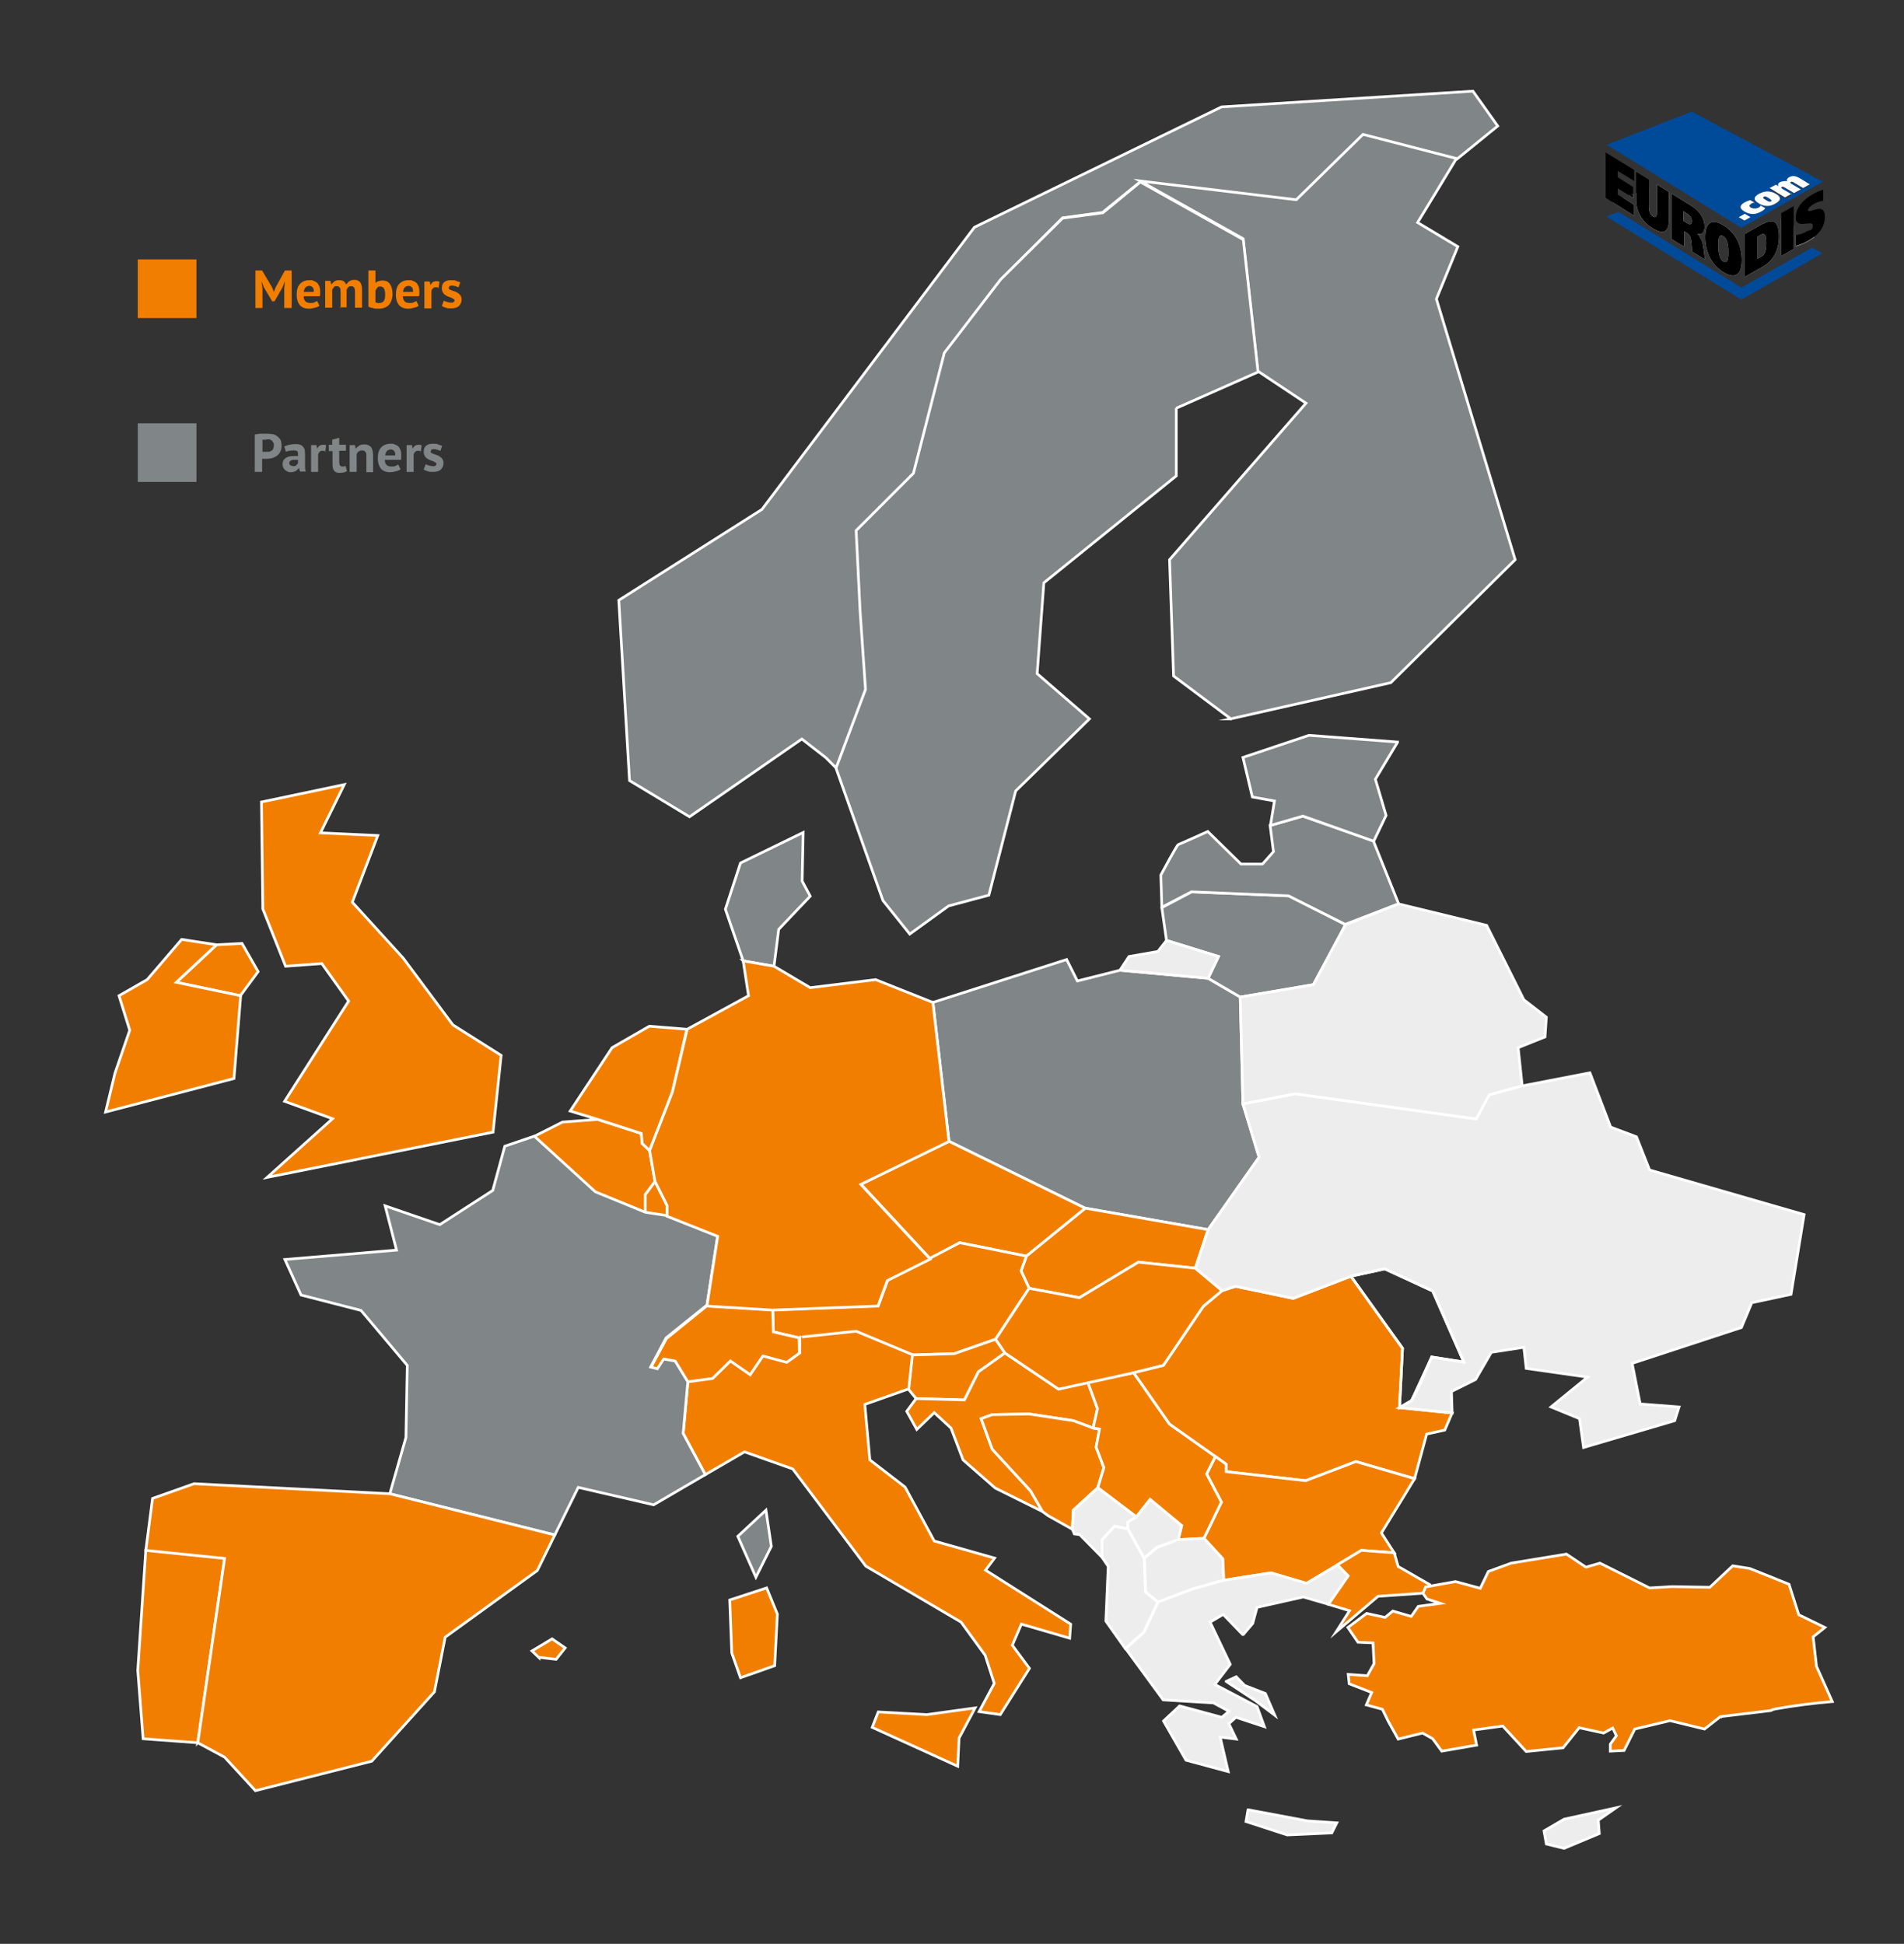 <?xml version="1.0" encoding="UTF-8"?>
<svg id="Ebene_1" xmlns="http://www.w3.org/2000/svg" version="1.1" viewBox="0 0 568 580">
  <rect x="0" y="0" width="568" height="580" fill="#333333" stroke="none"/>
  <!-- Generator: Adobe Illustrator 29.8.1, SVG Export Plug-In . SVG Version: 2.1.1 Build 2)  -->
  <defs>
    <style>
      .st0 {
        fill: #004a9a;
      }

      .st1, .st2 {
        fill: #808587;
      }

      .st3 {
        isolation: isolate;
      }

      .st2, .st4, .st5, .st6 {
        stroke: #fff;
        stroke-miterlimit: 10;
        stroke-width: .8px;
      }

      .st4 {
        fill: none;
      }

      .st7 {
        fill: #fff;
      }

      .st5 {
        fill: #ededed;
      }

      .st6, .st8 {
        fill: #f27e00;
      }
    </style>
  </defs>
  <polygon id="czech_republic" class="st6" points="256.8 353.3 283.1 340.5 323.8 360.5 306.2 374.8 286.3 370.8 277.5 375.6 256.8 353.3"/>
  <polygon id="poland" class="st2" points="278.3 299.1 283.1 340.5 323.8 360.5 360.4 366.9 375.6 345.3 370.8 329.4 370 297.5 360.4 291.9 334.1 289.5 321.4 292.7 318.2 286.3 278.3 299.1"/>
  <polygon id="luxembourg" class="st6" points="192.5 361.8 192.5 356.4 195.4 352.5 199 359.7 199 362.9 192.5 361.8"/>
  <polygon id="belgium" class="st6" points="159.3 339.1 177.5 355.7 192.5 361.8 192.5 356.4 195.4 352.5 193.8 343.3 191.6 341.2 191.3 338.2 178.3 334 167.8 334.8 159.3 339.1"/>
  <polygon id="netherlands" class="st6" points="182.6 312.6 193.7 306.2 204.9 307.1 200.6 325.8 193.8 343.3 191.6 341.2 191.3 338.2 178.3 334 170.1 331.5 182.6 312.6"/>
  <path id="denmark" class="st2" d="M221.7,286.7l-5.3-15.4,4.5-13.8,18.7-9.1-.3,14.5,2.4,4.5-9.4,9.9-1.4,11-9.2-1.6Z"/>
  <polygon id="lithuania" class="st2" points="401.4 275.9 391.8 293.8 370 297.5 360.4 291.9 363.5 285.4 348 280.6 346.6 270.8 355.5 266.1 384.5 267.3 401.4 275.9"/>
  <path id="latvia" class="st2" d="M417.2,269.7l-15.9,6.1-16.9-8.5-29-1.2-8.8,4.6-.3-9.6s4.8-9,5.2-9.1,8.8-3.9,8.8-3.9l9.9,9.7h6.4c0,.1,3.3-3.7,3.3-3.7l-1-7.8,9.7-2.8,21.1,7.4,7.5,18.7h0Z"/>
  <path id="estonia" class="st2" d="M416.9,221.5l-6.6,11,3.2,10.8-3.7,7.7-21.1-7.5-9.7,2.8,1.2-7.3-6.6-1.2-2.8-11.8,19.7-6.6,26.3,2h.1Z"/>
  <polygon id="belarus" class="st5" points="454.1 324 444.3 326.7 440.4 333.9 386.4 326.4 370.8 329.4 370 297.5 391.8 293.8 401.4 275.9 417.2 269.7 443.5 276.1 454.6 298.3 461.3 303.5 460.9 309.4 452.9 312.6 454.1 324"/>
  <polygon id="slovakia" class="st6" points="360.4 366.9 356.6 378.4 339.6 376.6 322 387.2 307 384.4 304.6 379.2 306.2 374.8 323.8 360.5 360.4 366.9"/>
  <polygon id="austria" class="st6" points="238.4 399.2 230.7 397.4 230.5 390.8 262 389.6 264.8 382 286.3 370.8 306.2 374.8 304.6 379.2 307 384.4 297 399.6 284.7 403.9 272.1 404.3 255.4 397.4 238.4 399.2"/>
  <polygon id="switzerland" class="st6" points="205.2 412.4 212.6 411.4 217.9 406.2 223.8 410.3 227.6 404.7 234.6 406.6 238.5 403.8 238.4 399.2 230.7 397.4 230.5 390.8 210.9 389.6 198.8 399.4 194.2 408 196.2 408.5 198.1 405.6 201.4 406.2 205.2 412.4"/>
  <polygon id="slovenia" class="st6" points="273.3 417.3 271 414.5 272.1 404.3 284.7 403.9 297 399.6 299.8 403.7 291.9 409.3 287.7 417.7 273.3 417.3"/>
  <polygon id="croatia" class="st6" points="326.1 426.1 327.4 420.3 324.4 412.1 315.8 414.5 299.8 403.7 291.9 409.3 287.7 417.7 273.3 417.3 270.5 421.1 273.5 426.5 278.7 421.5 283.7 426.1 287.3 435.6 296.9 444 311 451 307.4 444.8 296 432.4 292.7 423.3 296 422.1 307 421.9 320.2 423.9 326.1 426.1"/>
  <polygon id="bosnia_and_hercegovina" class="st6" points="312.6 452.2 311 451 307.4 444.8 296 432.4 292.7 423.3 296 422.1 307 421.9 320.2 423.9 326.1 426.1 328 426.4 327 431.8 329.3 437.9 327.5 443.9 320.2 450.6 319.9 456.3 312.6 452.2"/>
  <polygon id="serbia" class="st6" points="339 452.6 327.5 443.9 329.3 437.9 327 431.8 328 426.4 326.1 426.1 327.4 420.3 324.4 412.1 338.2 409.6 348.9 424.9 362.6 434.6 360 439.8 364.4 448.2 359.2 459 351.5 459.4 352.5 455.2 343.1 447.4 339 452.6"/>
  <polygon id="montenegro" class="st5" points="336.5 456.2 336.4 454.2 339 452.6 327.5 443.9 320.2 450.6 319.9 456.3 320.5 457.7 322.1 457.9 328.8 464.7 328.8 459.4 332.5 455.4 336.5 456.2"/>
  <polygon id="albania" class="st5" points="335.7 491.9 341.2 487 345.4 478 341.7 475 341.3 464.9 336.5 456.2 332.5 455.4 328.8 459.4 328.8 464.7 330.6 467.4 329.9 483.7 335.7 491.9"/>
  <polygon id="kosovo" class="st5" points="345.1 461.7 351.5 459.4 352.5 455.2 343.1 447.4 339 452.6 336.4 454.2 336.5 456.2 341.3 464.9 345.1 461.7"/>
  <path id="macedonia" class="st5" d="M365.1,471.5c0-.1-.3-6.4-.3-6.4l-5.5-6.1-7.8.4-6.3,2.3-3.8,3.2.4,10.1,3.7,3,10.3-3.9,9.4-2.7h-.1Z"/>
  <polygon id="hungary" class="st6" points="364.6 385.1 356.6 378.4 339.6 376.6 322 387.2 307 384.4 297 399.6 299.8 403.7 315.8 414.5 338.2 409.6 347.1 407.4 359 389.8 364.6 385.1"/>
  <polygon id="romania" class="st6" points="422 441.2 425.6 427.9 431 426.7 433.2 421.6 417.5 420 418.4 402.3 403 380.8 385.8 387.4 368.6 383.8 364.6 385.1 359 389.8 347.1 407.4 338.2 409.6 348.9 424.9 362.6 434.6 365.8 436.9 365.8 439.1 389.5 441.8 404.5 436.1 422 441.2"/>
  <polygon id="bulgaria" class="st6" points="415.9 463.3 412.1 457.4 422 441.2 404.5 436.1 389.5 441.8 365.8 439.1 365.8 436.9 362.6 434.6 360 439.8 364.4 448.2 359.2 459 364.8 465.1 365.1 471.5 379.1 469.3 389.7 472.5 399 466.9 406.1 462.6 415.9 463.3"/>
  <path id="italy" class="st6" d="M258,419.1l1.5,16.5,10.5,8.1,8.7,16.1,18,5.1-2.7,3.6,25.4,16.1-.3,4.2-14.4-4.2-2.7,6.3,5.1,6.9-8.7,13.8-6.3-.9,4.5-8.4-2.7-8.4-7.2-9.9-28.4-16.7-21.8-29-14.4-5.1-11.7,6.8-6.6-12.3,1.4-15.4,7.4-1,5.3-5.2,5.9,4.1,3.8-5.6,7.1,1.9,3.9-2.8v-4.7c-.1,0,16.8-1.8,16.8-1.8l16.8,7-1.1,10.2-13,4.6h0ZM276.5,511.6l-14.5-.8-1.8,4.6,25.5,11.6.4-8.4,4.8-9-14.4,2h0ZM218.3,493.2l2.6,7.4,10.2-3.6.8-15.4-3.2-7.8-11,3.6.6,15.8h0Z"/>
  <path id="france" class="st2" d="M228.5,450.6l1.6,10.8-4.6,9.2-5.4-12.2,8.4-7.8ZM165.5,458l7-14.2,22.5,5.2,15.4-9-6.6-12.3,1.4-15.4-3.8-6.2-3.4-.6-1.9,2.9-2-.5,4.6-8.7,12.2-9.8,3.2-20.7-15.1-6-6.5-1-14.9-6.1-18.2-16.6-8.8,3-3.6,13.2-15.8,10.2-16.3-5.6,3.4,13.2-33.3,2.8,4.8,10.6,17.9,4.6,13.8,16.4-.4,21.5-4.8,16.8,49.2,12.3h0Z"/>
  <polygon id="portugal" class="st6" points="42.7 518.8 41.1 498.4 43.5 462.5 67 464.9 59 520 42.7 518.8"/>
  <path id="united_kingdom" class="st6" d="M147.1,337.8l-67.4,13.5,19.5-17.5-14.3-5.2,19.1-29.9-8-11.2-10.8.8-6.8-17.1-.4-31.9,24.7-5.2-7.1,14.4,17.1.8-7.6,19.9,15.2,16.7,14.8,19.9,14.4,9.1-2.4,22.8h0ZM64.6,281.9l-12,11.2,19.1,4,5.3-7.2-4.8-8.4-7.6.4Z"/>
  <polygon id="ireland" class="st6" points="31.5 331.8 69.8 321.8 71.8 297.1 52.6 293.1 64.6 281.9 54.2 280.3 43.9 292.3 35.5 297.1 38.7 307.4 34.3 320.2 31.5 331.8"/>
  <polygon id="norway" class="st2" points="249.6 229.3 246.4 226.1 239.2 220.5 205.7 243.7 187.8 232.9 184.6 179.1 227.3 152 290.7 67.8 364.4 31.9 439.4 27.2 446.8 37.6 434.6 47.5 406.7 40.3 386.8 59.9 340.1 54.3 328.9 63.4 317 65 298.6 83.4 281.9 105.3 272.7 141.2 255.6 158.3 256.8 182.7 258.4 205.8 249.6 229.3"/>
  <polygon id="ukraine" class="st5" points="519.5 396.1 486.9 406.8 489.3 418.9 500.9 419.8 499.6 423.9 472.4 431.9 471.2 423.3 462.7 419.8 473.6 410.9 455.3 408.3 454.6 402 444.9 403.5 440.2 411.6 433 415.2 433.2 421.6 417.5 420 421.1 417.9 427.1 404.9 436.7 406.4 427.4 385.2 413.1 378.6 403 380.8 385.8 387.4 368.6 383.8 364.6 385.1 356.6 378.4 360.4 366.9 375.6 345.3 370.8 329.4 386.4 326.4 440.4 333.9 444.3 326.7 454.1 324 474.3 320.1 480.5 336.3 488.2 339.2 492.1 349.1 538.2 362.4 534.3 386.2 522.6 388.7 519.5 396.1"/>
  <path id="greece" class="st5" d="M372.4,540l17.6,3.3,8.8.6-1.5,3-13.3.6-12.3-4,.6-3.5h0ZM365.8,501.7l8.8,5.8,5.7,4.3-2.8-6.5-6.2-2.4-2.5-2.6-3,1.4h0ZM370.7,487.7l-5.8-6-3.9,2.3,6,12.6-4.6,6,12.6,6.6,2.2,6-8.5-2.8-2.1,1.9,2.2,4.6-4.8-.6,2.4,10.3-12.6-3.4-6.7-11.7,4.8-4.5,12.6,3.4,2.1-1.8-4.6-2.5-15-.9-11.2-15.3,5.5-4.9,4.2-9,10.3-3.9,9.4-2.6,14-2.2,10.6,3.1,9.3-5.5,3.3,3.3-6,8.5-7.6-2.2-13.8,3.1-1.3,4.8-2.8,3.3h-.2Z"/>
  <path id="spain" class="st6" d="M59,520l8-55-23.5-2.4,2-15.5,12.4-4.4,58.4,3,49.2,12.3-5.2,10.6-27.5,19.9-3.2,16.3-18.7,20.7-34.7,8.8-9.2-10-8-4.3h0ZM160.8,494.5l5.1.6,2.7-3.4-3.9-2.7-6,3.6,2.1,2h0Z"/>
  <path id="germany" class="st6" d="M210.9,389.6l3.2-20.7-15.1-6v-3.2l-3.6-7.2-1.6-9.2,6.8-17.5,4.4-18.7,18.3-10-1.6-10.4,9.2,1.6,10.8,6.4,19.5-2.4,17.1,6.8,4.8,41.5-26.3,12.8,20.7,22.3-12.8,6.4-2.8,7.6-31.5,1.2-19.6-1.2h.1Z"/>
  <path id="finland" class="st2" d="M367.2,214.5l-17.1-12.8-1.2-34.7,40.7-46.7-14.4-9.6-4.4-39.5-30.7-17.2,46.6,5.6,19.9-19.5,27.9,7.2-11.6,19.1,12,7.2-6.4,15.6,23.5,77.8-37.1,36.7-47.8,10.8h.1Z"/>
  <path id="sweden" class="st2" d="M350.9,121.7v20.3l-39.5,31.9-2,27.1,15.6,13.5-22,21.5-8,31.1-12,3.2-11.6,8.4-8-10-14-39.5,8.8-23.5-1.6-23.1-1.2-24.3,17.1-17.1,9.2-35.9,16.8-21.9,18.5-18.3,12-1.6,11.2-9.2,30.7,17.2,4.4,39.5-24.4,10.8h0Z"/>
  <polygon id="cyprus" class="st5" points="460.6 546.3 466.6 542.8 482.1 539.4 476.8 543.1 477.1 547.1 466.6 551.5 461.3 550.2 460.6 546.3"/>
  <polygon id="turkey_EU" class="st6" points="402.6 480.6 398.6 486.9 411.1 476.3 425.6 475.3 426.5 472.8 417.1 467.4 415.9 463.3 406.1 462.6 399 466.9 402.2 470.2 396.3 478.7 402.6 480.6"/>
  <polygon id="moldova" class="st4" points="436.7 406.4 427.1 404.9 423.6 413.1 421.1 417.9 417.5 420 418.4 402.3 403 380.8 413.1 378.6 427.4 385.2 436.7 406.4"/>
  <polygon class="st5" points="345.4 283.9 336.8 285.4 334.1 289.5 360.4 291.9 363.5 285.4 348 280.6 345.4 283.9"/>
  <g class="st3">
    <g class="st3">
      <g class="st3">
        <path class="st8" d="M84.8,86.1l.2-2.2h0l-.7,1.8-2.4,4.2h-.7l-2.5-4.2-.7-1.8h0l.3,2.2v5.8h-2.1v-11.2h2l3,5.1.5,1.3h0l.5-1.3,2.8-5.1h2v11.2h-2.2v-5.8Z"/>
        <path class="st8" d="M95.3,91.2c-.3.3-.8.5-1.3.6s-1.1.3-1.8.3c-1.3,0-2.2-.4-2.8-1.1-.6-.8-.9-1.8-.9-3.1s.3-2.5,1-3.2c.7-.7,1.6-1.1,2.8-1.1s.8,0,1.2.2c.4.1.7.3,1,.5.3.2.5.6.7,1,.2.4.3.9.3,1.6s0,.5,0,.7c0,.3,0,.5-.1.8h-4.8c0,.7.2,1.2.5,1.5.3.3.8.5,1.5.5s.8,0,1.2-.2c.3-.1.6-.3.8-.4l.7,1.4ZM92.3,85.3c-.5,0-.9.2-1.2.5-.3.3-.4.8-.5,1.3h3c0-.6,0-1-.3-1.3-.2-.3-.6-.5-1-.5Z"/>
        <path class="st8" d="M101.6,91.9v-4.4c0-.7,0-1.3-.2-1.6s-.4-.5-.9-.5-.7,0-.9.3-.4.5-.5.8v5.3h-2.1v-8h1.6l.2,1.1h0c.2-.3.6-.6.9-.9.4-.3.9-.4,1.5-.4s.9.1,1.3.3c.3.2.6.6.8,1,.2-.4.6-.7.9-1,.4-.2.8-.4,1.4-.4s.8,0,1.1.2c.3.1.6.3.8.6.2.3.3.6.4,1s.1,1,.1,1.7v4.8h-2.1v-4.5c0-.6,0-1.1-.2-1.4s-.4-.5-.9-.5-.7.1-.9.3c-.2.2-.4.5-.5.8v5.2h-2.1Z"/>
        <path class="st8" d="M109.9,80.7h2.1v3.8h0c.2-.3.5-.5.9-.6s.7-.2,1.2-.2c1,0,1.7.3,2.2,1,.5.7.8,1.7.8,3s-.4,2.5-1.1,3.3c-.7.7-1.7,1.1-2.9,1.1s-1.3,0-1.9-.2c-.6-.1-1-.2-1.3-.4v-10.8ZM113.5,85.5c-.4,0-.7,0-.9.3-.2.2-.4.5-.6.9v3.5c.2,0,.4.1.6.2s.4,0,.6,0c.6,0,1-.2,1.3-.6.3-.4.4-1.1.4-2,0-1.5-.5-2.3-1.4-2.3Z"/>
        <path class="st8" d="M124.9,91.2c-.3.3-.8.5-1.3.6s-1.1.3-1.8.3c-1.3,0-2.2-.4-2.8-1.1-.6-.8-.9-1.8-.9-3.1s.3-2.5,1-3.2c.7-.7,1.6-1.1,2.8-1.1s.8,0,1.2.2c.4.1.7.3,1,.5.3.2.5.6.7,1,.2.4.3.9.3,1.6s0,.5,0,.7c0,.3,0,.5-.1.8h-4.8c0,.7.2,1.2.5,1.5.3.3.8.5,1.5.5s.8,0,1.2-.2c.3-.1.6-.3.8-.4l.7,1.4ZM121.9,85.3c-.5,0-.9.2-1.2.5-.3.3-.4.8-.5,1.3h3c0-.6,0-1-.3-1.3-.2-.3-.6-.5-1-.5Z"/>
        <path class="st8" d="M131,85.9c-.3-.1-.6-.2-.9-.2s-.7,0-.9.3c-.3.2-.4.5-.5.8v5.2h-2.1v-8h1.6l.2,1.1h0c.2-.4.4-.7.7-.9.3-.2.7-.3,1.1-.3s.6,0,.9.2l-.3,2Z"/>
        <path class="st8" d="M135.6,89.7c0-.2,0-.4-.3-.5-.2-.1-.4-.2-.7-.4-.3-.1-.6-.2-.9-.3-.3-.1-.6-.3-.9-.5-.3-.2-.5-.4-.7-.8-.2-.3-.3-.7-.3-1.2,0-.8.2-1.4.7-1.8s1.1-.6,2-.6,1.2,0,1.6.2.9.3,1.2.4l-.5,1.5c-.2,0-.6-.2-.9-.3-.4-.1-.8-.2-1.1-.2-.6,0-.9.2-.9.7s0,.3.3.5c.2.1.4.2.7.3.3.1.6.2.9.3s.6.3.9.5.5.4.7.7c.2.3.3.7.3,1.2,0,.8-.3,1.4-.8,1.9-.5.5-1.3.7-2.3.7s-1.1,0-1.6-.2c-.5-.1-.9-.3-1.2-.5l.6-1.6c.2.1.6.3,1,.4.4.1.8.2,1.2.2s.6,0,.7-.2c.2-.1.3-.3.3-.6Z"/>
      </g>
    </g>
  </g>
  <rect class="st8" x="41.1" y="77.4" width="17.5" height="17.5"/>
  <g class="st3">
    <g class="st3">
      <g class="st3">
        <path class="st1" d="M76.2,129.6c.4,0,.9-.2,1.5-.2s1.1,0,1.6,0,1.1,0,1.7.1c.6,0,1.1.3,1.5.5.4.3.8.7,1.1,1.1.3.5.4,1.1.4,1.9s-.1,1.3-.4,1.8c-.2.5-.6.9-1,1.2-.4.3-.9.5-1.4.7-.5.1-1.1.2-1.6.2h-.3c-.1,0-.2,0-.4,0-.1,0-.3,0-.4,0s-.2,0-.3,0v3.9h-2.2v-11.1ZM79.4,131.2c-.2,0-.4,0-.6,0-.2,0-.3,0-.5,0v3.6s.1,0,.2,0c0,0,.2,0,.3,0,0,0,.2,0,.3,0h.2c.3,0,.6,0,.9,0,.3,0,.5-.2.8-.3.2-.1.4-.3.5-.6.1-.3.2-.6.2-1s0-.6-.2-.9-.3-.4-.5-.6-.4-.2-.7-.3c-.3,0-.5,0-.8,0Z"/>
        <path class="st1" d="M84.8,133.2c.4-.2.9-.3,1.5-.5.6-.1,1.2-.2,1.8-.2s1,0,1.4.2c.4.1.7.3.9.6.2.2.4.5.5.9,0,.3.1.7.1,1.2s0,.9,0,1.4c0,.5,0,.9,0,1.4s0,.9,0,1.3c0,.4.1.8.2,1.2h-1.7l-.3-1.1h0c-.2.3-.5.6-.9.9-.4.2-.9.4-1.5.4s-.7,0-1-.2c-.3-.1-.6-.3-.8-.5s-.4-.5-.5-.7c-.1-.3-.2-.6-.2-1s.1-.9.3-1.2.5-.6.9-.8c.4-.2.9-.4,1.5-.4s1.2-.1,1.9,0c0-.6,0-1-.1-1.3-.2-.3-.5-.4-1.1-.4s-.9,0-1.3.1c-.5,0-.8.2-1.1.3l-.5-1.6ZM87.4,139.1c.4,0,.7,0,1-.3.2-.2.4-.4.5-.6v-1c-.3,0-.6,0-1,0-.3,0-.6,0-.8.1-.2,0-.4.2-.6.3-.1.1-.2.3-.2.5s0,.5.3.7c.2.2.4.2.7.2Z"/>
        <path class="st1" d="M97.2,134.7c-.3-.1-.6-.2-.9-.2s-.7,0-.9.3c-.3.2-.4.5-.5.8v5.2h-2.1v-8h1.6l.2,1.1h0c.2-.4.4-.7.7-.9.3-.2.7-.3,1.1-.3s.6,0,.9.2l-.3,2Z"/>
        <path class="st1" d="M98,132.7h1.1v-1.5l2.1-.6v2.1h2v1.8h-2v3.1c0,.6,0,1,.2,1.2.1.2.3.4.6.4s.4,0,.6,0c.2,0,.3-.1.5-.2l.4,1.6c-.3.1-.6.3-1,.4-.4,0-.8.1-1.2.1-.7,0-1.3-.2-1.6-.6-.3-.4-.5-1-.5-1.9v-4h-1.1v-1.8Z"/>
        <path class="st1" d="M109.3,140.7v-4.5c0-.7,0-1.1-.3-1.4s-.5-.4-1-.4-.7.1-1,.3-.5.5-.6.9v5.2h-2.1v-8h1.6l.2,1.1h0c.2-.3.6-.6,1-.9s.9-.4,1.6-.4.7,0,1.1.2c.3.1.6.3.8.5.2.2.4.6.5,1,.1.4.2.9.2,1.6v5h-2.1Z"/>
        <path class="st1" d="M119.5,140c-.3.3-.8.5-1.3.6s-1.1.3-1.8.3c-1.3,0-2.2-.4-2.8-1.1-.6-.8-.9-1.8-.9-3.1s.3-2.5,1-3.2c.7-.7,1.6-1.1,2.8-1.1s.8,0,1.2.2c.4.1.7.3,1,.5.3.2.5.6.7,1,.2.4.3.9.3,1.6s0,.5,0,.7c0,.3,0,.5-.1.8h-4.8c0,.7.2,1.2.5,1.5.3.3.8.5,1.5.5s.8,0,1.2-.2c.3-.1.6-.3.8-.4l.7,1.4ZM116.6,134.1c-.5,0-.9.2-1.2.5-.3.3-.4.8-.5,1.3h3c0-.6,0-1-.3-1.3-.2-.3-.6-.5-1-.5Z"/>
        <path class="st1" d="M125.7,134.7c-.3-.1-.6-.2-.9-.2s-.7,0-.9.3c-.3.2-.4.5-.5.8v5.2h-2.1v-8h1.6l.2,1.1h0c.2-.4.4-.7.7-.9.3-.2.7-.3,1.1-.3s.6,0,.9.2l-.3,2Z"/>
        <path class="st1" d="M130.2,138.5c0-.2,0-.4-.3-.5-.2-.1-.4-.2-.7-.4-.3-.1-.6-.2-.9-.3-.3-.1-.6-.3-.9-.5-.3-.2-.5-.4-.7-.8-.2-.3-.3-.7-.3-1.2,0-.8.2-1.4.7-1.8s1.1-.6,2-.6,1.2,0,1.6.2.9.3,1.2.4l-.5,1.5c-.2,0-.6-.2-.9-.3-.4-.1-.8-.2-1.1-.2-.6,0-.9.2-.9.7s0,.3.3.5c.2.1.4.2.7.3.3.1.6.2.9.3s.6.3.9.5.5.4.7.7c.2.3.3.7.3,1.2,0,.8-.3,1.4-.8,1.9-.5.5-1.3.7-2.3.7s-1.1,0-1.6-.2c-.5-.1-.9-.3-1.2-.5l.6-1.6c.2.1.6.3,1,.4.4.1.8.2,1.2.2s.6,0,.7-.2c.2-.1.3-.3.3-.6Z"/>
      </g>
    </g>
  </g>
  <rect class="st1" x="41.1" y="126.3" width="17.5" height="17.5"/>
  <path class="st6" d="M513.3,512.2l14.9-1.8c.4-.2.9-.4,1.5-.5,5.6-1,11.2-1.7,16.9-2.2l-4.7-10.5-1-8.8,3.5-2.8-7.8-3.8-2.9-9.1-8.2-3.3-3.5-1.4-5.1-.8-6.8,6.4-11.3-.2-6.7.4-14.8-7.4-4.2,1.2-5.8-3.9-16.5,2.7-6.8,2.5-2.4,5-7.4-2-8.9,1.6-.8,1.9,1.2,1.7,4,1.3-6.6.9-2.1,3-5.5-1.6-2.3,1.9-5.5-1.2-5.6,4.2,3,4.4,4.5.2.3,6.2-2,3.6-5.7-.4.3,2.8,6.7,2.6-1.6,3.7,4.8,1.3,1.7,3.5,3,5.4,7.3-1.8,3,1.7,2.7,3.7,10.4-1.8-.9-4.5,8.7-1.2,7,7.6,11-1.1,4.8-6,7.3,1.6,2.7-1.5,1.1,2.3-1.8,2.5v2.1l4.1-.2,3.2-6.4,10.5-2.5,10.3,2.5,4.6-3.6h.2Z"/>
  <g>
    <polygon class="st0" points="482.8 63.2 479.2 64.6 519.5 89.4 543.7 75.6 540.5 73.9 519.5 85.8 482.8 63.2 482.8 63.2"/>
    <polygon class="st7" points="487.2 59.1 487.2 57.9 486 58.3 487.2 59.1 487.2 59.1"/>
    <polygon points="487.2 59.1 487.2 57.9 486 58.3 487.2 59.1 487.2 59.1"/>
    <polygon class="st7" points="487.5 64.4 487.5 61.1 484.2 59 481 60.3 487.5 64.4 487.5 64.4"/>
    <polygon points="484.2 59 482.6 58.1 482.6 56.2 486 58.3 487.2 57.9 487.2 55.8 482.6 52.9 482.6 51 487.5 54 487.5 50.7 479 45.5 479 59 481 60.3 487.5 64.4 487.5 61.1 484.2 59 484.2 59"/>
    <polygon class="st0" points="494.3 55 494.3 55.1 494.4 55.1 494.3 55 494.3 55"/>
    <path class="st7" d="M493,68.1c3,1.8,4.9,1.6,4.9-2.8v-8l-3.5-2.2h-.1v8c0,1.3-.2,2.1-1.2,1.5-.9-.6-1.2-1.7-1.2-3v-5.5l-3.8,1.5v1.9c0,4,2.1,6.9,4.9,8.6h0Z"/>
    <path d="M494.4,55.1h-.1v8c0,1.3-.2,2.1-1.2,1.5-.9-.6-1.2-1.7-1.2-3v-8l-3.8-2.3v8.2c0,4,2.1,6.9,4.9,8.6,3,1.8,4.9,1.6,4.9-2.8v-8l-3.5-2.2h0Z"/>
    <path class="st7" d="M503.2,66.5l-1-.6v-2.9l1,.7c.8.5,1.5,1.1,1.5,2.3s-.8,1-1.5.5h0ZM506.2,69.7h0c1.4.4,2.3,0,2.3-2.2s-1.4-4.5-3.8-6l-6.1-3.8v13.6l3.8,2.3v-4.6l.8.5c.5.3.8.6,1.1,1.4.3,1,.4,3.2.5,4.2l3.9,2.4c-.4-1.6-.4-3.6-.9-5.4-.4-.9-.8-1.8-1.6-2.5h0Z"/>
    <path d="M503.2,66.5l-1-.6v-2.9l1,.7c.8.5,1.5,1.1,1.5,2.3s-.8,1-1.5.5h0ZM506.2,69.7h0c1.4.4,2.3,0,2.3-2.2s-1.4-4.5-3.8-6l-6.1-3.8v13.6l3.8,2.3v-4.6l.8.5c.5.3.8.6,1.1,1.4.3,1,.4,3.2.5,4.2l3.9,2.4c-.4-1.6-.4-3.6-.9-5.4-.4-.9-.8-1.8-1.6-2.5h0Z"/>
    <path class="st7" d="M514.1,78c-1.3-.8-1.5-3.2-1.5-4.7s0-3.7,1.5-2.8c1.4.9,1.5,3.4,1.5,4.7s0,3.7-1.5,2.8h0ZM514.1,67.2c-3.4-2.1-5.4-.9-5.4,3.6s2,8.3,5.4,10.4c3.4,2.1,5.5,1,5.5-3.6s-2-8.3-5.5-10.4h0Z"/>
    <path d="M514.1,78c-1.3-.8-1.5-3.2-1.5-4.7s0-3.7,1.5-2.8c1.4.9,1.5,3.4,1.5,4.7s0,3.7-1.5,2.8h0ZM514.1,67.2c-3.4-2.1-5.4-.9-5.4,3.6s2,8.3,5.4,10.4c3.4,2.1,5.5,1,5.5-3.6s-2-8.3-5.5-10.4h0Z"/>
    <path class="st7" d="M525.2,76.7l-.9.5v-6.6l.9-.5c1.3-.8,1.7.2,1.7,2.4s-.3,3.5-1.7,4.2h0ZM526,66.7l-5.5,3.1v12.8l5.3-3c2.8-1.6,4.9-4.3,4.9-9.1s-2-5.3-4.7-3.7h0Z"/>
    <path d="M525.2,76.7l-.9.5v-6.6l.9-.5c1.3-.8,1.7.2,1.7,2.4s-.3,3.5-1.7,4.2h0ZM526,66.7l-5.5,3.1v12.8l5.3-3c2.8-1.6,4.9-4.3,4.9-9.1s-2-5.3-4.7-3.7h0Z"/>
    <polygon class="st7" points="531.4 76.4 535.1 74.3 535.1 67.4 531.4 65.4 531.4 76.4 531.4 76.4"/>
    <polygon points="531.4 63.6 531.4 65.4 531.4 76.4 535.1 74.3 535.1 67.4 535.1 61.5 531.4 63.6 531.4 63.6"/>
    <path class="st7" d="M535.7,73.5c1.4-.4,2.6-.9,4-1.7.5-.3,1.1-.7,1.6-1.1l-2.6-1.4c-1,.5-2.1.8-3,.9v3.3h0Z"/>
    <path d="M539.4,62.7c0-.8,1-1.4,1.6-1.8,1.1-.6,2-.9,2.9-1v-3.3c-1,.3-2.2.8-3.2,1.4-2.2,1.3-5,3.5-5,7s5.1.5,5.1,2.2-.8,1.3-1.7,1.8c0,0-.2,0-.4.2-1,.5-2.1.8-3,.9v3.3c1.4-.4,2.6-.9,4-1.7.5-.3,1.1-.7,1.6-1.1,1.7-1.3,3.1-3.3,3.1-5.9,0-4.9-5.1-.4-5.1-2.1h.1Z"/>
    <path class="st0" d="M526.8,59.5c.7.4,1.2.7,1.6.5.4-.2,0-.5-.7-1-.5-.3-1.1-.6-1.4-.4-.4.2,0,.5.6.8h0Z"/>
    <path class="st0" d="M523.6,60.4c-.4,0-.8.2-1.1.3-.6.3-.6.8,0,1.2.7.4,1.5.5,2.1,0s.6-.4.7-.7l1.4.8c-.3.3-.7.6-1.2,1-1.7.9-3.5.9-5,0s-1.5-1.9.2-2.8c.6-.3,1.1-.5,1.6-.7l1.4.8h-.1ZM524.9,57.9c1.7-.9,3.3-1,4.9,0,1.6,1,1.6,2,0,2.9-1.7.9-3.5.9-5,0s-1.5-1.9.2-2.8h-.1ZM529.8,55.3l.8.5h0c-.4-.5,0-1,.5-1.3.5-.3,1.4-.5,2.1-.2h0c-.4-.4,0-.9.5-1.2,1.5-.8,2.5-.2,3.4.4l2.8,1.7-2,1.1-2.7-1.6c-.3-.2-.6-.4-1-.2-.3.2,0,.4.3.6l2.7,1.6-2,1.1-2.7-1.6c-.3-.2-.6-.4-1-.2-.3.2,0,.4.3.6l2.7,1.6-2,1.1-4.6-2.8,1.9-1h0v-.2ZM520.4,65.8l-1.7-1,1.7-1,1.7,1-1.7.9h0ZM519.5,68l8.1-4.6,16.2-9.2-39.1-20.9-25.4,9.9,17.7,10.9,22.5,13.9h0Z"/>
    <polygon class="st7" points="518.7 64.8 520.4 65.8 522.2 64.8 520.5 63.8 518.7 64.8 518.7 64.8"/>
    <path class="st7" d="M520.6,60.3c-1.7.9-1.8,1.9-.2,2.8,1.6,1,3.4,1,5,0,.6-.3,1-.6,1.2-1l-1.4-.8c0,.3-.3.5-.7.7-.6.3-1.4.3-2.1,0-.7-.4-.6-.8,0-1.2s.8-.3,1.1-.3l-1.4-.8c-.5.2-1,.3-1.6.7h.1Z"/>
    <path class="st7" d="M526.2,58.7c.4-.2.9,0,1.4.4.7.4,1.1.7.7,1-.4.2-.9,0-1.6-.5-.5-.3-1-.6-.6-.8h0ZM524.7,60.7c1.6,1,3.4,1,5,0,1.7-.9,1.7-2,0-2.9-1.5-.9-3.2-.9-4.9,0s-1.8,1.9-.2,2.8h.1Z"/>
    <path class="st7" d="M534.5,58l-2.7-1.6c-.3-.2-.6-.4-.3-.6s.7,0,1,.2l2.7,1.6,2-1.1-2.7-1.6c-.3-.2-.6-.4-.3-.6.3-.2.7,0,1,.2l2.7,1.6,2-1.1-2.8-1.7c-.9-.5-2-1.2-3.4-.4-.5.3-.9.8-.5,1.2h0c-.7-.2-1.5,0-2.1.2-.6.3-.9.8-.5,1.3h0l-.8-.5-1.9,1,4.6,2.8,2-1.1h0v.2Z"/>
  </g>
</svg>